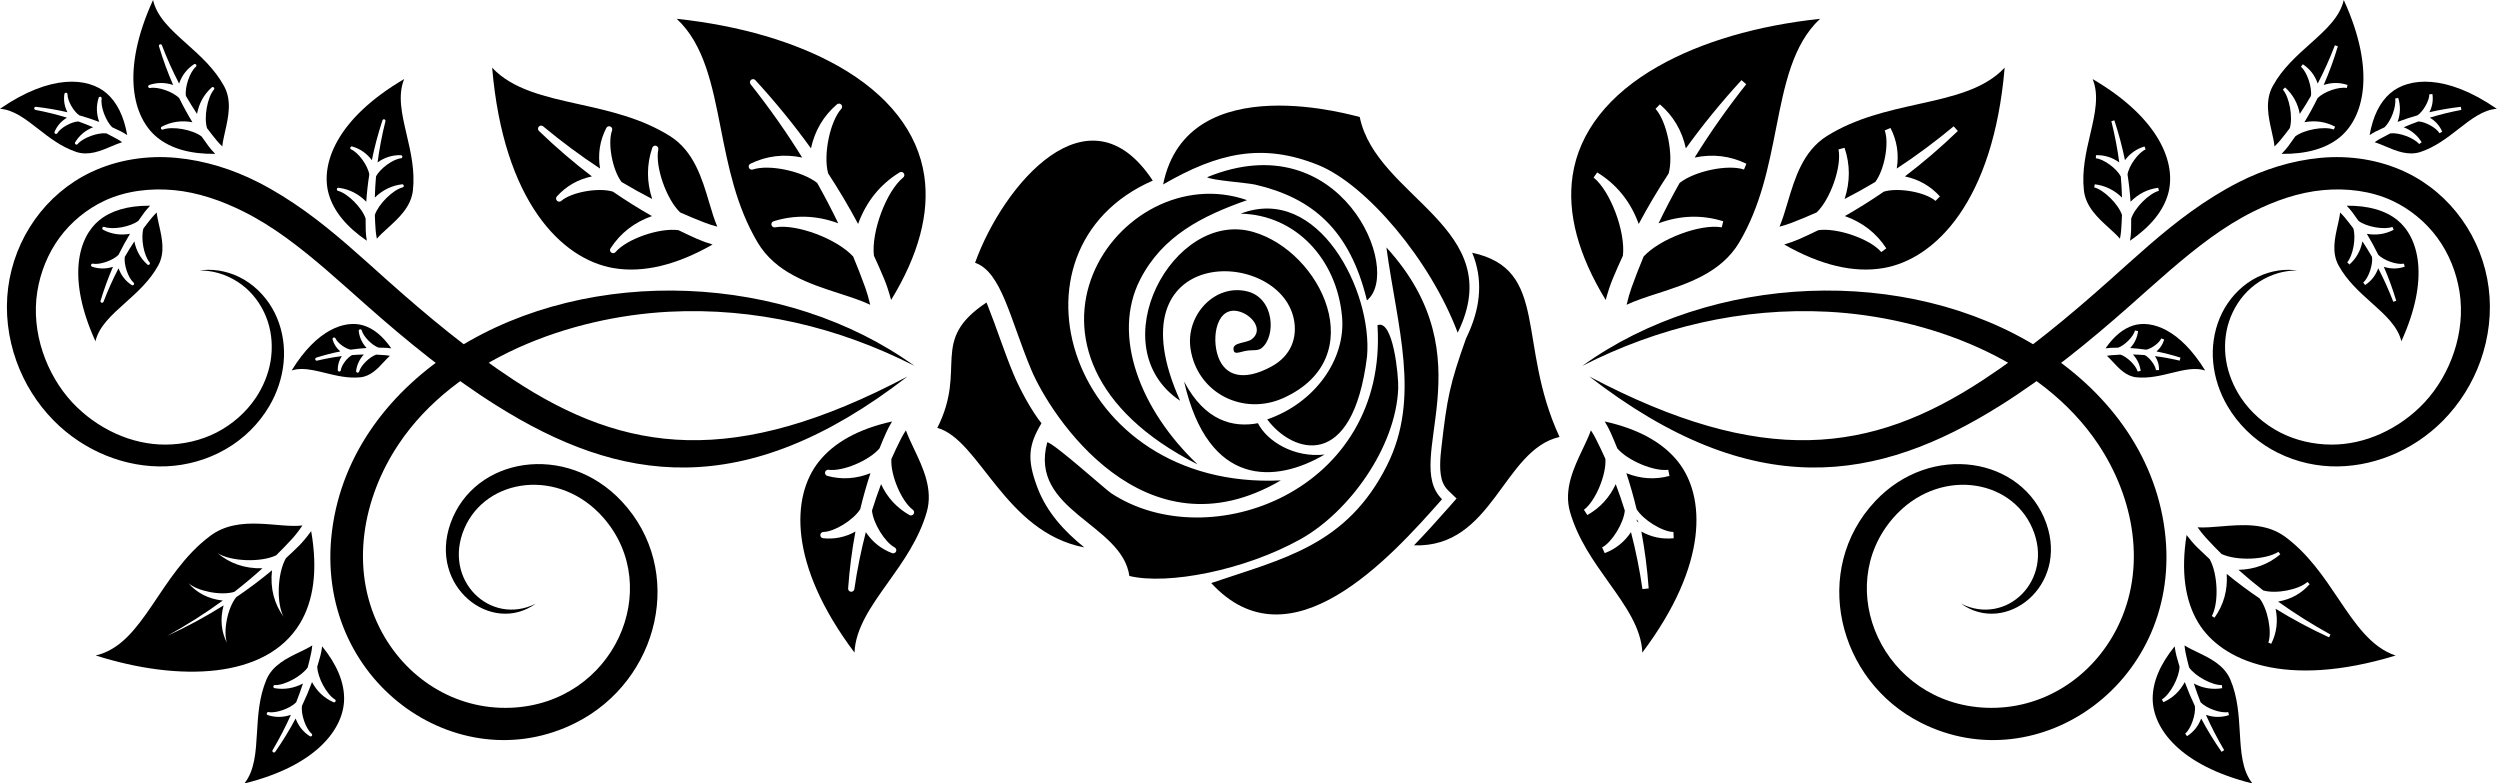 <?xml version="1.0" encoding="utf-8"?>
<!-- Generator: Adobe Illustrator 24.0.1, SVG Export Plug-In . SVG Version: 6.00 Build 0)  -->
<svg version="1.1" id="Layer_1" xmlns="http://www.w3.org/2000/svg" xmlns:xlink="http://www.w3.org/1999/xlink" x="0px" y="0px"
	 width="702px" height="220px" viewBox="0 0 702 220" enable-background="new 0 0 702 220" xml:space="preserve">
<g>
	<g>
		<g>
			<path fill-rule="evenodd" clip-rule="evenodd" d="M446.275,105.711c48.686,25.717,79.14,21.651,110.634,0.946
				c12.47-8.191,24.111-17.854,35.239-27.769c7.579-6.757,14.963-13.636,23.232-19.569c4.205-3.017,8.586-5.782,13.199-8.132
				c7.151-3.641,14.919-6.085,22.921-6.852c8.208-0.784,16.651,0.488,24.119,4.047c6.291,3,11.717,7.634,15.735,13.319
				c3.995,5.641,6.577,12.222,7.459,19.08c0.9,6.938,0.046,14.006-2.302,20.583c-2.229,6.253-5.822,11.995-10.485,16.719
				c-4.224,4.285-9.333,7.687-14.919,9.918c-5.294,2.111-11,3.173-16.698,2.941c-5.843-0.242-11.609-1.892-16.681-4.81
				c-5.05-2.906-9.316-7.098-12.261-12.125c-2.176-3.711-3.576-7.882-3.995-12.163c-0.418-4.253,0.189-8.616,1.842-12.566
				c1.629-3.896,4.314-7.329,7.753-9.787c1.785-1.268,3.759-2.245,5.851-2.885c1.842-0.561,3.766-0.853,5.696-0.843
				c0.828,0.006,1.655,0.068,2.47,0.181c-0.837,0-1.672,0.047-2.502,0.152c-3.862,0.492-7.584,2.222-10.508,4.77
				c-2.861,2.493-4.993,5.84-6.171,9.429c-1.165,3.547-1.392,7.432-0.782,11.107c0.614,3.669,2.084,7.203,4.137,10.285
				c2.748,4.118,6.656,7.516,11.059,9.77c4.377,2.243,9.358,3.358,14.271,3.387c4.791,0.029,9.564-1.081,13.924-3.045
				c4.6-2.071,8.832-5.094,12.274-8.778c3.759-4.037,6.596-8.986,8.326-14.212c1.793-5.408,2.412-11.257,1.518-16.897
				c-0.86-5.443-2.985-10.75-6.259-15.195c-3.238-4.388-7.619-8-12.556-10.321c-5.992-2.817-12.923-3.621-19.477-3.015
				c-6.831,0.626-13.506,2.977-19.614,6.026c-4.196,2.092-8.178,4.602-11.975,7.354c-7.939,5.767-15.199,12.472-22.543,18.958
				c-11.513,10.182-23.598,20.051-36.633,28.215C527.307,135.408,492.451,141.436,446.275,105.711L446.275,105.711z"/>
		</g>
		<g>
			<path fill-rule="evenodd" clip-rule="evenodd" d="M444.32,102.738c36.046-26.003,90.97-28.522,128.64-4.808
				c18.308,11.521,32.121,29.163,34.903,51.049c5.372,42.192-35.302,70.688-68.426,53.987
				c-23.617-11.902-30.921-42.982-12.909-62.201c15.659-16.702,41.445-12.467,48.068,6.179
				c6.297,17.742-11.467,31.566-23.942,22.555c12.737,6.423,26.278-6.603,20.057-21.1c-6.148-14.331-26.747-17.118-39.089-2.975
				c-17.156,19.671-2.931,52.126,26.034,53.312c15.775,0.639,29.815-8.416,36.854-22.454c8.416-16.792,4.758-36.446-5.363-51.585
				c-16.077-24.052-48.135-35.742-75.98-37.167C489.142,86.301,465.685,91.843,444.32,102.738L444.32,102.738z"/>
		</g>
		<g>
			<path d="M461.526,72.04c-1.177,2.818-2.315,5.746-3.384,8.706c-0.498,1.386-0.978,3.058-1.391,4.834
				c2.524-1.196,5.528-2.167,8.673-3.184c8.393-2.714,17.906-5.791,22.975-14.367c6.016-10.179,8.214-21.324,10.339-32.101
				c2.377-12.051,4.632-23.49,12.349-30.648c-17.698,1.898-33.356,6.485-45.434,13.326c-13.939,7.895-22.262,18.523-24.069,30.734
				c-1.56,10.509,1.57,22.243,9.302,34.9c0.586-2.2,1.253-4.228,1.928-5.849c0.908-2.195,1.884-4.418,2.902-6.609
				c0.766-6.703-3.506-18.12-8.233-21.932l1.013-1.435c5.485,3.365,9.397,8.229,11.652,14.476c2.577-4.826,5.399-9.587,8.406-14.181
				c1.433-5.134-0.475-14.578-3.686-18.147l1.227-1.256c3.768,3.237,6.214,7.385,7.29,12.354
				c4.719-6.561,9.968-12.996,15.623-19.154l1.337,1.142c-5.272,6.644-10.139,13.562-14.49,20.59
				c5.095-1.065,9.974-0.485,14.525,1.737l-0.667,1.624c-4.53-1.526-13.913,0.449-18.081,3.778
				c-2.102,3.734-4.086,7.533-5.913,11.325c6.059-2.255,12.16-2.45,18.163-0.574l-0.415,1.707
				C477.489,62.777,466.075,67.06,461.526,72.04z"/>
		</g>
		<g>
			<path d="M501.011,68.659c10.183,5.82,19.553,8.044,27.879,6.612c14.485-2.503,30.822-18.631,34.019-56.271
				c-5.684,6.112-14.724,8.121-24.238,10.236c-8.64,1.92-17.574,3.906-25.642,8.941c-6.767,4.218-9.056,11.92-11.076,18.715
				c-0.723,2.43-1.414,4.758-2.268,6.757c1.29-0.344,2.501-0.73,3.52-1.124c2.403-0.934,4.73-1.903,6.921-2.881
				c3.887-3.741,7.081-12.93,6.126-17.688l1.696-0.455c1.597,4.714,1.602,9.54,0.017,14.378c2.918-1.503,5.807-3.106,8.613-4.779
				c2.566-3.397,3.955-10.892,2.656-14.468l1.609-0.705c1.839,3.548,2.429,7.377,1.763,11.407
				c5.454-3.577,10.824-7.56,15.989-11.859l1.173,1.31c-4.786,4.605-9.781,8.889-14.87,12.755c3.909,0.822,7.208,2.708,9.829,5.622
				l-1.228,1.255c-2.885-2.481-10.412-3.822-14.504-2.605c-3.554,2.448-7.231,4.753-10.957,6.87
				c4.944,1.735,8.854,4.777,11.64,9.061l-1.409,1.049c-3.137-3.695-12.329-6.888-17.679-6.157c-1.754,0.861-3.52,1.688-5.254,2.46
				C504.12,67.634,502.628,68.171,501.011,68.659z"/>
		</g>
		<g>
			<path d="M446.732,120.834c-0.587,1.649-1.417,3.392-2.281,5.21c-2.537,5.332-5.412,11.375-3.581,17.732
				c2.196,7.62,6.634,13.842,10.926,19.86c4.658,6.531,9.089,12.745,9.369,19.61c18.768-24.981,17.624-43.962,10.079-53.538
				c-4.296-5.456-11.23-9.273-20.63-11.361c0.672,1.126,1.239,2.198,1.651,3.124c0.662,1.48,1.293,2.974,1.877,4.442
				c2.901,3.413,10.324,6.54,14.302,6.002l0.347,1.722c-4.052,1.093-8.118,0.836-12.109-0.763c1.083,3.278,2.045,6.661,2.868,10.087
				c1.838,3.008,7.203,6.347,10.355,6.42l0.071,1.755c-3.194,0.335-6.241-0.293-9.081-1.87c0.974,5.169,1.664,10.529,2.057,15.966
				l-1.748,0.189c-0.789-5.446-1.871-10.818-3.224-15.997c-1.841,2.762-4.314,4.741-7.377,5.896l-0.724-1.6
				c2.772-1.476,6.055-6.834,6.371-10.347c-0.767-2.479-1.622-4.969-2.549-7.427c-1.736,3.761-4.411,6.674-7.975,8.677l-0.956-1.473
				c3.218-2.396,6.34-9.826,6.027-14.295c-0.835-1.871-1.735-3.76-2.676-5.617C447.756,122.515,447.279,121.691,446.732,120.834z
				 M459.609,145.844v0.478l0.54,0.388"/>
		</g>
		<g>
			<path d="M613.992,150.233c-1.596,10.092-0.495,18.372,3.277,24.62c6.482,10.713,24.419,18.656,55.412,9.225
				c-6.881-2.293-11.351-8.943-16.065-15.957c-4.144-6.167-8.429-12.542-14.854-17.327c-5.436-4.052-12.19-3.484-18.151-2.982
				c-2.347,0.198-4.582,0.385-6.532,0.262c0.794,1.119,1.604,2.137,2.33,2.922c1.45,1.581,2.93,3.117,4.402,4.567
				c4.241,1.98,12.418,1.668,15.974-0.62l0.522,0.706c-3.313,2.792-7.262,4.256-11.75,4.361c2.245,1.995,4.58,3.937,6.954,5.784
				c3.564,1.037,9.916-0.176,12.422-2.385l0.622,0.62c-2.307,2.632-5.286,4.273-8.867,4.89c4.649,3.329,9.593,6.442,14.709,9.259
				l-0.396,0.785c-5.239-2.409-10.284-5.107-15.011-8.028c0.718,3.465,0.306,6.771-1.231,9.842l-0.809-0.342
				c1.084-3.097-0.209-9.562-2.473-12.416c-3.175-2.148-6.272-4.456-9.218-6.873c0.299,4.579-0.852,8.713-3.427,12.304l-0.745-0.465
				c2.004-3.714,1.686-11.882-0.608-15.964c-1.118-1.022-2.282-2.127-3.557-3.376C616.007,152.736,614.987,151.546,613.992,150.233z
				"/>
		</g>
		<g>
			<path d="M610.646,181.491c-4.144,5.107-6.219,10.087-6.172,14.814c0.094,8.197,7.537,18.626,28.017,23.695
				c-2.922-3.649-3.227-8.824-3.55-14.272c-0.29-4.91-0.591-9.987-2.642-14.866c-1.721-4.098-5.748-6.035-9.301-7.744
				c-1.303-0.626-2.548-1.225-3.583-1.89c0.074,0.775,0.182,1.512,0.313,2.137c0.282,1.31,0.608,2.672,0.973,4.05
				c1.717,2.473,6.488,5.055,9.202,4.954l0.089,0.873c-2.756,0.462-5.427,0.021-7.957-1.312c0.582,1.789,1.218,3.557,1.897,5.269
				c1.646,1.722,5.663,3.156,7.748,2.752l0.222,0.85c-2.129,0.7-4.306,0.673-6.485-0.08c1.514,3.391,3.24,6.724,5.138,9.92
				l-0.739,0.476c-2.131-3.065-4.052-6.21-5.722-9.363c-0.784,2.102-2.117,3.769-3.97,4.965l-0.523-0.705
				c1.626-1.374,3.034-5.41,2.722-7.767c-1.047-2.207-2-4.463-2.838-6.721c-1.382,2.6-3.403,4.499-6.019,5.653l-0.406-0.779
				c2.314-1.398,4.887-6.178,4.959-9.186c-0.29-0.937-0.579-1.954-0.887-3.107C610.942,183.392,610.774,182.486,610.646,181.491z"/>
		</g>
		<g>
			<path d="M598.441,61.381c0.009,1.113-0.002,2.252-0.031,3.388c-0.028,0.825-0.133,1.802-0.301,2.826
				c5.737-3.919,9.329-8.326,10.684-13.11c2.366-8.298-2.018-21.049-21.186-32.287c1.887,4.559,0.644,9.882-0.666,15.488
				c-1.175,5.028-2.39,10.227-1.785,15.75c0.511,4.643,3.99,7.801,7.058,10.588c1.136,1.032,2.222,2.018,3.069,3.007
				c0.163-0.837,0.277-1.627,0.326-2.287c0.113-1.423,0.193-2.897,0.241-4.385c-0.992-3.009-5.047-7.041-7.803-7.745l0.162-0.863
				c2.925,0.359,5.492,1.612,7.647,3.728c-0.049-1.934-0.162-3.923-0.339-5.93c-1.142-2.231-4.77-4.884-6.999-5.102l0.03-0.878
				c2.372-0.057,4.564,0.614,6.536,2.038c-0.506-3.837-1.25-7.724-2.217-11.572l0.845-0.244c1.233,3.749,2.232,7.506,2.977,11.184
				c1.422-1.901,3.267-3.192,5.496-3.844l0.3,0.826c-2.055,0.897-4.69,4.552-5.079,7.028c0.396,2.537,0.683,5.108,0.854,7.659
				c2.179-2.222,4.79-3.539,7.778-3.917l0.166,0.862C603.446,54.308,599.41,58.367,598.441,61.381z"/>
		</g>
		<g>
			<path d="M640.669,43.205c6.902,0.095,12.416-1.466,16.28-4.604c6.695-5.439,10.421-18.398,1.177-38.601
				c-1.071,4.811-5.144,8.455-9.432,12.293c-3.85,3.444-7.831,7.006-10.502,11.877c-2.253,4.105-1.215,8.69-0.299,12.736
				c0.338,1.494,0.661,2.922,0.788,4.215c0.601-0.578,1.146-1.16,1.579-1.683c0.948-1.146,1.859-2.308,2.711-3.455
				c0.919-3.034-0.086-8.661-1.944-10.816l0.627-0.615c2.189,1.965,3.573,4.463,4.125,7.438c1.079-1.625,2.128-3.32,3.128-5.05
				c0.342-2.486-1.106-6.741-2.803-8.196l0.528-0.702c1.982,1.302,3.384,3.121,4.18,5.416c1.78-3.413,3.4-7.024,4.825-10.747
				l0.832,0.284c-1.119,3.722-2.456,7.373-3.979,10.865c2.26-0.742,4.511-0.739,6.708,0.007l-0.229,0.848
				c-2.201-0.443-6.451,1.041-8.191,2.84c-1.156,2.348-2.398,4.618-3.702,6.762c3.056-0.568,5.949-0.146,8.616,1.256l-0.358,0.802
				c-2.67-0.994-8.301,0.013-10.823,1.926c-0.605,0.882-1.251,1.784-1.974,2.757C642.037,41.722,641.391,42.464,640.669,43.205z"/>
		</g>
		<g>
			<path d="M591.623,99.911c0.552,0.495,1.103,1.09,1.677,1.709c1.758,1.895,3.751,4.043,6.622,4.328
				c3.462,0.34,6.719-0.458,9.869-1.23c3.376-0.827,6.592-1.617,9.42-0.683c-7.116-11.592-14.992-14.185-20.085-12.672
				c-2.881,0.857-5.532,3.026-7.89,6.453c0.519-0.079,1.007-0.129,1.427-0.144c0.71-0.031,1.413-0.048,2.117-0.049
				c1.853-0.634,4.307-3.129,4.723-4.818l0.864,0.156c-0.209,1.811-0.952,3.41-2.213,4.766c1.46,0.091,2.959,0.246,4.472,0.463
				c1.515-0.266,3.718-1.893,4.249-3.151l0.829,0.29c-0.375,1.335-1.102,2.461-2.166,3.357c2.268,0.449,4.532,1.032,6.744,1.737
				l-0.235,0.847c-2.322-0.556-4.647-0.982-6.927-1.27c0.786,1.18,1.171,2.489,1.146,3.902l-0.877,0.04
				c-0.147-1.351-1.779-3.533-3.15-4.234c-1.121-0.085-2.229-0.139-3.306-0.162c1.207,1.306,1.938,2.85,2.172,4.604l-0.861,0.171
				c-0.445-1.683-2.938-4.136-4.802-4.741c-0.929,0.037-1.844,0.096-2.721,0.177C592.392,99.784,592.018,99.838,591.623,99.911z"/>
		</g>
		<g>
			<path d="M657.106,59.666c-0.119,1.123-0.398,2.354-0.689,3.641c-0.809,3.572-1.725,7.622,0.259,11.238
				c2.363,4.309,5.885,7.461,9.292,10.51c3.762,3.367,7.336,6.566,8.337,10.772c8.094-17.787,4.808-29.201-1.092-33.995
				c-3.393-2.759-8.192-4.128-14.266-4.066c0.616,0.637,1.159,1.264,1.573,1.817c0.621,0.829,1.211,1.652,1.75,2.445
				c2.234,1.676,7.179,2.559,9.528,1.691l0.357,0.802c-2.344,1.229-4.881,1.608-7.551,1.132c1.16,1.92,2.238,3.896,3.212,5.889
				c1.532,1.583,5.27,2.885,7.207,2.5l0.227,0.848c-1.921,0.649-3.889,0.662-5.868,0.037c1.31,3.004,2.481,6.204,3.489,9.527
				l-0.832,0.285c-1.243-3.247-2.662-6.408-4.227-9.409c-0.715,1.997-1.951,3.58-3.683,4.715l-0.528-0.702
				c1.494-1.283,2.767-5.02,2.467-7.205c-0.847-1.472-1.75-2.934-2.69-4.358c-0.503,2.585-1.725,4.766-3.643,6.495l-0.628-0.613
				c1.633-1.903,2.517-6.854,1.712-9.525c-0.726-0.977-1.51-1.976-2.393-3.054C658.056,60.636,657.601,60.149,657.106,59.666z"/>
		</g>
		<g>
			<path d="M666.806,39.935c0.949,0.285,1.962,0.715,3.019,1.164c3.002,1.275,6.405,2.719,9.88,1.561
				c4.155-1.39,7.484-3.982,10.704-6.489c3.526-2.745,6.878-5.355,10.696-5.619c-14.28-9.857-24.775-8.789-29.903-4.39
				c-2.934,2.522-4.888,6.479-5.815,11.771c0.619-0.408,1.225-0.765,1.766-1.035c0.758-0.384,1.568-0.767,2.408-1.141
				c1.824-1.685,3.387-5.881,2.997-8.075l0.853-0.208c0.7,2.236,0.644,4.506-0.168,6.758c1.823-0.693,3.698-1.313,5.589-1.849
				c1.624-1.092,3.351-4.149,3.32-5.898l0.875-0.073c0.265,1.775-0.024,3.488-0.858,5.107c2.845-0.666,5.815-1.178,8.842-1.524
				l0.131,0.869c-3.029,0.57-6,1.301-8.848,2.178c1.597,0.946,2.769,2.274,3.49,3.959l-0.785,0.395
				c-0.88-1.504-3.935-3.203-5.895-3.293c-1.388,0.495-2.778,1.039-4.145,1.622c2.155,0.864,3.849,2.278,5.044,4.218l-0.717,0.508
				c-1.401-1.727-5.589-3.281-8.063-3.002c-0.956,0.475-1.952,1.001-3.042,1.604C667.857,39.237,667.386,39.524,666.806,39.935z"/>
		</g>
	</g>
	<g>
		<path fill-rule="evenodd" clip-rule="evenodd" d="M277.01,84.943c-16.254,10.789-5.266,18.306-13.811,35.203
			c11.927,3.307,18.865,29.256,41.286,33.572c-5.435-4.388-10.538-9.715-13.252-17.009c-2.91-7.829-2.433-11.744,1.209-17.856
			c-2.809-3.532-6.013-9.421-7.829-13.76c-2.672-6.379-4.739-12.995-7.3-19.397C277.214,85.45,277.113,85.199,277.01,84.943
			L277.01,84.943z M413.391,70.97c21.77,4.697,12.385,25.402,24.521,51.726c-15.901,3.631-18.666,31.207-40.871,30.435
			c3.343-3.442,6.576-7.037,9.783-10.672l2.176-2.475l-2.342-2.262c-0.633-0.618-1.133-1.331-1.495-2.195
			c-1.167-2.788-0.742-7.06-0.397-10.033c1.573-13.723,2.351-17.705,6.906-30.483c3.259-6.637,4.846-13.84,2.685-21.296
			c-0.269-0.937-0.595-1.854-0.967-2.746H413.391L413.391,70.97z M332.495,107.14c5.891,11.168,13.836,12.997,20.736,11.702
			c2.603,5.128,10.159,9.738,18.697,8.801C358.332,135.641,339.333,137.14,332.495,107.14L332.495,107.14z M386.795,91.32
			c3.015,46.584-47.288,65.297-74.807,47.156c-1.581-1.043-16.061-14.084-17.919-14.288c-5.237,19.305,21.006,22.824,23.055,37.543
			c10.781,2.607,32.433-1.604,48.064-10.333c13.639-7.617,26.737-25.742,27.431-42.29C392.761,105.627,391.204,89.484,386.795,91.32
			L386.795,91.32z M359.648,134.897c-59.569,2.803-80.053-64.944-35.95-84.18c-18.028-27.372-42.034,1.203-49.897,23.066
			c7.43,2.567,9.816,15.798,15.779,30.046C294.95,116.648,321.241,157.357,359.648,134.897L359.648,134.897z M351.88,65.121
			c19.151,5.517,33.418,35.321,8.555,46.615c-11.342,5.151-24.294-1.356-26.142-13.857c-1.383-9.368,6.82-18.285,15.926-16.06
			c7.714,1.884,8.128,12.749,4.001,15.955c-0.976,0.753-2.422,0.496-3.652,0.637c-2.502,0.29-4.076,1.503-4.207-0.389
			c-0.137-1.949,3.604-1.6,5.155-2.785c3.2-2.452,0.383-6.465-3.181-7.655c-6.631-2.205-8.349,7.108-6.196,12.793
			c1.934,5.113,6.963,6.831,14.868,2.555c5.654-3.057,7.323-8.273,6.31-13.287c-4.117-20.432-51.785-21.186-31.932,22.9
			C308.714,97.366,329.413,58.652,351.88,65.121L351.88,65.121z M338.958,49.757c1.152,0.877,11.233,1.56,13.502,2.084
			c16.077,3.732,26.571,12.656,31.375,32.508C394.059,76.087,376.573,34.337,338.958,49.757L338.958,49.757z M348.364,60
			c15.302,0.29,27.006,12.602,28.484,28.925c1.092,12.055-7.724,24.281-21.014,28.841c7.054,9.471,23.98,14.988,28.028-17.642
			C385.479,81.838,370.217,51.598,348.364,60L348.364,60z M389.301,69.481c3.017,22.326,9.72,42.131,0.181,61.177
			c-11.305,22.568-29.186,26.196-49.372,33.063c22.139,24.092,50.286-7.046,64.822-23.545
			C393.577,129.202,417.974,100.854,389.301,69.481L389.301,69.481z M326.6,51.796c15.327-8.872,27.845-11.805,43.567-5.452
			c13.515,5.46,31.469,26.661,39.154,47.08c14.484-29.474-22.881-37.844-27.508-60.567C381.65,32.96,333.437,18.022,326.6,51.796
			L326.6,51.796z M336.282,130.4c-15.922-15.089-24.286-36.042-16.105-51.951c6.289-12.236,17.354-17.791,30.004-22.25
			C314.196,43.716,275.332,99.593,336.282,130.4L336.282,130.4z"/>
	</g>
	<g>
		<g>
			<path fill-rule="evenodd" clip-rule="evenodd" d="M254.831,105.711c-48.689,25.717-79.144,21.651-110.637,0.946
				c-12.472-8.191-24.111-17.854-35.237-27.769c-7.583-6.757-14.965-13.636-23.234-19.569c-4.205-3.017-8.586-5.782-13.201-8.132
				c-7.146-3.641-14.919-6.085-22.916-6.852c-8.21-0.784-16.656,0.488-24.119,4.047c-6.292,3-11.717,7.634-15.739,13.319
				c-3.997,5.641-6.572,12.222-7.459,19.08c-0.896,6.938-0.044,14.006,2.304,20.583c2.23,6.253,5.821,11.995,10.48,16.719
				c4.224,4.285,9.333,7.687,14.925,9.918c5.286,2.111,10.998,3.173,16.696,2.941c5.838-0.242,11.61-1.892,16.676-4.81
				c5.05-2.906,9.32-7.098,12.264-12.125c2.178-3.711,3.578-7.882,3.999-12.163c0.414-4.253-0.187-8.616-1.84-12.566
				c-1.632-3.896-4.316-7.329-7.76-9.787c-1.783-1.268-3.755-2.245-5.845-2.885c-1.844-0.561-3.774-0.853-5.702-0.843
				c-0.828,0.006-1.655,0.068-2.471,0.181c0.839,0,1.674,0.047,2.506,0.152c3.858,0.492,7.581,2.222,10.508,4.77
				c2.855,2.493,4.991,5.84,6.171,9.429c1.165,3.547,1.386,7.432,0.778,11.107c-0.61,3.669-2.081,7.203-4.14,10.285
				c-2.744,4.118-6.652,7.516-11.053,9.77c-4.383,2.243-9.36,3.358-14.275,3.387c-4.791,0.029-9.562-1.081-13.922-3.045
				c-4.602-2.071-8.832-5.094-12.274-8.778c-3.761-4.037-6.595-8.986-8.328-14.212c-1.791-5.408-2.413-11.257-1.52-16.897
				c0.86-5.443,2.99-10.75,6.261-15.195c3.236-4.388,7.623-8,12.558-10.321c5.992-2.817,12.926-3.621,19.475-3.015
				c6.829,0.626,13.508,2.977,19.62,6.026c4.194,2.092,8.174,4.602,11.969,7.354c7.939,5.767,15.201,12.472,22.544,18.958
				c11.513,10.182,23.594,20.051,36.633,28.215C173.793,135.408,208.653,141.436,254.831,105.711L254.831,105.711z"/>
		</g>
		<g>
			<path fill-rule="evenodd" clip-rule="evenodd" d="M256.782,102.738c-36.046-26.003-90.964-28.522-128.638-4.808
				c-18.306,11.521-32.119,29.163-34.901,51.049c-5.371,42.192,35.302,70.688,68.424,53.987
				c23.615-11.902,30.923-42.982,12.905-62.201c-15.655-16.702-41.445-12.467-48.064,6.179
				c-6.301,17.742,11.469,31.566,23.945,22.555c-12.737,6.423-26.274-6.603-20.057-21.1c6.148-14.331,26.745-17.118,39.082-2.975
				c17.16,19.671,2.939,52.126-26.028,53.312c-15.775,0.639-29.821-8.416-36.858-22.454c-8.416-16.792-4.756-36.446,5.363-51.585
				c16.077-24.052,48.14-35.742,75.982-37.167C211.958,86.301,235.425,91.843,256.782,102.738L256.782,102.738z"/>
		</g>
		<g>
			<path d="M190.015,5.279c7.72,7.159,9.977,18.601,12.355,30.655c2.126,10.775,4.324,21.918,10.337,32.095
				c5.067,8.579,14.582,11.655,22.977,14.369c3.144,1.017,6.147,1.987,8.672,3.183c-0.416-1.782-0.898-3.455-1.395-4.835
				c-1.08-2.989-2.219-5.919-3.388-8.71c-4.552-4.978-15.96-9.258-21.935-8.201c-0.457,0.079-0.898-0.207-1.008-0.658
				c-0.11-0.451,0.15-0.91,0.592-1.048c6.002-1.877,12.098-1.682,18.159,0.574c-1.837-3.813-3.821-7.613-5.913-11.325
				c-4.163-3.331-13.548-5.306-18.082-3.778c-0.437,0.148-0.919-0.07-1.095-0.5c-0.176-0.429,0.011-0.922,0.428-1.125
				c4.555-2.22,9.432-2.802,14.529-1.737c-4.346-7.023-9.213-13.941-14.486-20.591c-0.295-0.371-0.242-0.909,0.118-1.216
				c0.361-0.306,0.9-0.275,1.219,0.074c5.654,6.158,10.901,12.593,15.618,19.153c1.075-4.97,3.522-9.118,7.293-12.353
				c0.352-0.302,0.878-0.279,1.203,0.053c0.324,0.332,0.334,0.858,0.024,1.203c-3.202,3.558-5.112,12.98-3.697,18.125
				c3.022,4.624,5.848,9.394,8.417,14.204c2.256-6.249,6.167-11.113,11.645-14.477c0.397-0.244,0.913-0.136,1.179,0.242
				c0.268,0.379,0.195,0.901-0.166,1.192c-4.724,3.816-8.995,15.244-8.224,21.944c1.01,2.171,1.987,4.39,2.904,6.598
				c0.676,1.632,1.342,3.658,1.925,5.848c7.731-12.652,10.861-24.384,9.308-34.9c-1.81-12.211-10.134-22.839-24.073-30.734
				C223.374,11.764,207.714,7.177,190.015,5.279z"/>
		</g>
		<g>
			<path d="M138.195,19c3.199,37.642,19.538,53.769,34.023,56.271c8.317,1.432,17.688-0.792,27.875-6.613
				c-1.622-0.488-3.113-1.026-4.324-1.564c-1.753-0.78-3.52-1.607-5.254-2.46c-5.347-0.727-14.541,2.461-17.675,6.156
				c-0.3,0.353-0.822,0.415-1.196,0.137c-0.372-0.277-0.466-0.795-0.213-1.185c2.777-4.285,6.685-7.327,11.635-9.062
				c-3.728-2.118-7.406-4.424-10.959-6.87c-4.083-1.218-11.617,0.124-14.509,2.606c-0.353,0.302-0.879,0.279-1.203-0.054
				c-0.324-0.332-0.334-0.859-0.023-1.204c2.629-2.915,5.929-4.8,9.832-5.621c-5.112-3.887-10.104-8.171-14.864-12.755
				c-0.341-0.328-0.361-0.868-0.046-1.221c0.317-0.354,0.856-0.392,1.218-0.089c5.175,4.306,10.544,8.289,15.986,11.858
				c-0.667-4.027-0.077-7.855,1.762-11.406c0.212-0.412,0.709-0.589,1.134-0.401c0.425,0.186,0.632,0.67,0.473,1.106
				c-1.298,3.575,0.091,11.07,2.657,14.468c2.817,1.68,5.705,3.282,8.612,4.78c-1.584-4.837-1.578-9.664,0.022-14.379
				c0.15-0.439,0.614-0.687,1.062-0.567c0.448,0.121,0.725,0.568,0.634,1.023c-0.957,4.758,2.238,13.95,6.127,17.69
				c2.19,0.979,4.517,1.947,6.918,2.879c1.018,0.395,2.229,0.781,3.519,1.124c-0.855-2-1.547-4.327-2.269-6.759
				c-2.019-6.795-4.308-14.496-11.072-18.713c-8.072-5.035-17.006-7.021-25.646-8.941C152.92,27.121,143.879,25.112,138.195,19z"/>
		</g>
		<g>
			<path d="M250.491,118.347c-9.401,2.088-16.336,5.904-20.63,11.361c-7.544,9.576-8.686,28.557,10.081,53.538
				c0.278-6.864,4.708-13.077,9.365-19.608c4.291-6.018,8.728-12.241,10.923-19.862c1.833-6.358-1.04-12.401-3.575-17.734
				c-0.864-1.819-1.694-3.564-2.281-5.213c-0.542,0.847-1.019,1.671-1.393,2.409c-0.938,1.856-1.839,3.752-2.678,5.64
				c-0.302,4.467,2.814,11.876,6.029,14.273c0.372,0.278,0.465,0.796,0.212,1.185c-0.253,0.389-0.766,0.516-1.169,0.287
				c-3.563-2.004-6.238-4.916-7.973-8.676c-0.923,2.452-1.777,4.941-2.548,7.426c0.313,3.51,3.594,8.868,6.367,10.347
				c0.409,0.218,0.579,0.717,0.388,1.14c-0.192,0.423-0.681,0.623-1.113,0.46c-3.063-1.158-5.535-3.136-7.369-5.894
				c-1.356,5.185-2.439,10.555-3.225,15.994c-0.067,0.469-0.504,0.796-0.965,0.749c-0.471-0.051-0.817-0.465-0.783-0.937
				c0.388-5.428,1.078-10.789,2.053-15.966c-2.836,1.577-5.882,2.205-9.078,1.869c-0.461-0.049-0.806-0.447-0.787-0.911
				c0.019-0.464,0.394-0.833,0.858-0.844c3.144-0.073,8.507-3.409,10.355-6.417c0.818-3.408,1.78-6.794,2.867-10.092
				c-3.991,1.598-8.058,1.856-12.112,0.765c-0.449-0.121-0.725-0.569-0.634-1.023c0.092-0.455,0.529-0.755,0.98-0.699
				c3.979,0.541,11.413-2.591,14.306-6.006c0.625-1.568,1.24-3.022,1.878-4.442C249.256,120.536,249.824,119.465,250.491,118.347z"
				/>
		</g>
		<g>
			<path fill-rule="evenodd" clip-rule="evenodd" d="M84.924,147.549c-6.72,0.858-17.721-3.166-25.849,2.893
				c-14.606,10.88-18.626,30.464-32.199,33.616c23.377,7.419,47.875,6.663,57.336-8.978c3.738-6.185,5.123-14.694,3.164-25.944
				c-1.284,1.779-2.523,3.221-3.504,4.195c-1.18,1.16-2.374,2.302-3.589,3.406l0.008-0.006c-2.426,4.213-2.701,12.68-0.658,16.464
				c-2.538-3.53-3.841-7.829-3.253-13.058c-3.24,2.704-6.602,5.225-10.066,7.565l0.011-0.011c-2.437,3.015-3.719,9.65-2.584,12.89
				c-1.541-3.07-2.031-6.581-0.952-10.586c-5.105,3.217-10.411,6.061-15.865,8.569c5.418-2.985,10.647-6.292,15.636-9.927
				c-4.226-0.469-7.372-2.267-9.678-4.897c2.575,2.271,9.2,3.583,12.913,2.454c2.714-2.105,5.355-4.317,7.907-6.625
				c-5.188,0.145-9.329-1.482-12.621-4.255c3.618,2.329,12.082,2.708,16.466,0.616h-0.002c1.529-1.499,3.019-3.046,4.476-4.634
				C82.834,150.413,83.856,149.137,84.924,147.549L84.924,147.549z"/>
		</g>
		<g>
			<path d="M87.69,181.228c-1.036,0.665-2.282,1.265-3.587,1.893c-3.552,1.709-7.578,3.645-9.298,7.741
				c-2.051,4.879-2.352,9.956-2.642,14.866c-0.322,5.449-0.629,10.623-3.551,14.272c20.483-5.068,27.924-15.498,28.014-23.696
				c0.054-4.723-2.02-9.703-6.167-14.814c-0.126,0.975-0.295,1.88-0.488,2.615c-0.277,1.046-0.566,2.059-0.884,3.095
				c0.06,3.006,2.636,7.797,4.957,9.199c0.198,0.12,0.27,0.373,0.162,0.579c-0.107,0.206-0.357,0.293-0.568,0.2
				c-2.617-1.154-4.639-3.053-6.023-5.652c-0.835,2.257-1.785,4.506-2.83,6.701c-0.324,2.358,1.088,6.412,2.721,7.787
				c0.177,0.149,0.208,0.411,0.07,0.598c-0.138,0.187-0.4,0.233-0.592,0.109c-1.853-1.193-3.185-2.861-3.972-4.968
				c-1.697,3.191-3.621,6.338-5.728,9.366c-0.135,0.195-0.398,0.247-0.599,0.119c-0.199-0.128-0.261-0.391-0.14-0.594
				c1.921-3.24,3.647-6.573,5.138-9.922c-2.18,0.754-4.357,0.782-6.483,0.08c-0.221-0.073-0.347-0.304-0.288-0.528
				c0.058-0.224,0.287-0.367,0.509-0.321c2.083,0.4,6.101-1.029,7.747-2.752c0.693-1.742,1.331-3.51,1.902-5.272
				c-2.533,1.334-5.202,1.776-7.957,1.314c-0.229-0.039-0.388-0.248-0.364-0.479c0.024-0.23,0.219-0.424,0.454-0.395
				c2.702,0.103,7.486-2.48,9.202-4.954c0.355-1.34,0.681-2.702,0.968-4.052C87.475,182.883,87.601,182.16,87.69,181.228z"/>
		</g>
		<g>
			<path d="M113.493,22.198c-19.163,11.24-23.549,23.99-21.187,32.287c1.365,4.79,4.96,9.197,10.693,13.112
				c-0.17-1.046-0.274-2.024-0.299-2.826c-0.036-1.11-0.048-2.251-0.034-3.392c-0.97-3.013-5.004-7.07-7.758-7.789
				c-0.224-0.059-0.365-0.281-0.321-0.509c0.044-0.228,0.271-0.378,0.487-0.353c2.985,0.378,5.595,1.694,7.773,3.917
				c0.17-2.544,0.456-5.112,0.852-7.65c-0.382-2.474-3.019-6.137-5.078-7.037c-0.213-0.093-0.316-0.335-0.237-0.553
				c0.079-0.217,0.313-0.337,0.537-0.272c2.229,0.652,4.074,1.943,5.496,3.844c0.743-3.668,1.742-7.426,2.971-11.184
				c0.075-0.225,0.315-0.35,0.54-0.286c0.228,0.066,0.363,0.3,0.305,0.53c-0.968,3.866-1.71,7.754-2.21,11.573
				c1.972-1.425,4.191-2.103,6.532-2.039c0.232,0.007,0.419,0.193,0.427,0.425c0.008,0.232-0.166,0.43-0.397,0.453
				c-2.231,0.219-5.857,2.872-6.996,5.102c-0.174,1.968-0.289,3.957-0.34,5.929c2.155-2.116,4.721-3.367,7.644-3.727
				c0.223-0.029,0.443,0.127,0.485,0.355c0.043,0.228-0.099,0.451-0.323,0.508c-2.756,0.704-6.808,4.737-7.8,7.745
				c0.046,1.523,0.125,2.998,0.236,4.382c0.054,0.677,0.169,1.468,0.33,2.29c0.847-0.99,1.934-1.978,3.073-3.011
				c3.068-2.786,6.544-5.944,7.054-10.585c0.606-5.525-0.609-10.726-1.785-15.756C112.853,32.076,111.61,26.755,113.493,22.198z"/>
		</g>
		<g>
			<path d="M42.977,0c-9.241,20.202-5.517,33.163,1.179,38.602c3.868,3.137,9.32,4.687,16.278,4.604
				c-0.738-0.758-1.384-1.499-1.865-2.144c-0.681-0.912-1.341-1.836-1.963-2.748c-2.515-1.919-8.158-2.935-10.835-1.937
				c-0.217,0.079-0.461-0.02-0.555-0.233c-0.095-0.212-0.009-0.461,0.197-0.569c2.665-1.403,5.559-1.824,8.614-1.256
				c-1.308-2.152-2.549-4.421-3.696-6.759c-1.738-1.801-5.991-3.285-8.195-2.844c-0.232,0.049-0.451-0.094-0.511-0.317
				c-0.061-0.224,0.064-0.456,0.283-0.531c2.2-0.747,4.453-0.748,6.709-0.007c-1.517-3.478-2.854-7.128-3.979-10.865
				c-0.069-0.227,0.055-0.467,0.279-0.543c0.225-0.078,0.469,0.038,0.553,0.259c1.405,3.685,3.025,7.296,4.825,10.747
				c0.797-2.296,2.2-4.114,4.179-5.416c0.192-0.127,0.454-0.083,0.593,0.103c0.14,0.186,0.111,0.448-0.065,0.598
				c-1.7,1.457-3.144,5.712-2.797,8.196c0.999,1.734,2.047,3.427,3.122,5.048c0.549-2.971,1.932-5.468,4.12-7.436
				c0.172-0.156,0.437-0.15,0.601,0.012c0.166,0.162,0.177,0.425,0.026,0.601c-1.856,2.161-2.859,7.788-1.94,10.816
				c0.848,1.139,1.759,2.301,2.709,3.456c0.433,0.523,0.979,1.104,1.579,1.682c0.126-1.295,0.45-2.724,0.789-4.22
				c0.915-4.045,1.952-8.628-0.296-12.731c-2.673-4.87-6.653-8.432-10.503-11.877C48.123,8.456,44.05,4.812,42.977,0z"/>
		</g>
		<g>
			<path d="M84.734,103.612c2.072,0,4.287,0.543,6.578,1.105c3.15,0.773,6.408,1.572,9.866,1.23
				c2.873-0.284,4.867-2.433,6.625-4.328c0.574-0.619,1.127-1.214,1.678-1.709c-0.396-0.073-0.769-0.127-1.095-0.156
				c-0.878-0.08-1.794-0.14-2.726-0.177c-1.86,0.603-4.354,3.056-4.803,4.742c-0.059,0.224-0.283,0.366-0.511,0.318
				c-0.228-0.045-0.381-0.259-0.351-0.489c0.232-1.749,0.962-3.294,2.173-4.605c-1.077,0.023-2.184,0.077-3.306,0.162
				c-1.369,0.7-3.001,2.882-3.15,4.235c-0.026,0.231-0.229,0.406-0.458,0.391c-0.232-0.011-0.415-0.2-0.419-0.432
				c-0.024-1.412,0.363-2.72,1.151-3.902c-2.282,0.288-4.607,0.714-6.929,1.27c-0.235,0.055-0.462-0.083-0.526-0.31
				c-0.064-0.228,0.064-0.465,0.29-0.537c2.213-0.705,4.478-1.288,6.744-1.737c-1.067-0.897-1.796-2.022-2.17-3.357
				c-0.063-0.223,0.058-0.457,0.278-0.534c0.217-0.076,0.46,0.029,0.551,0.242c0.538,1.26,2.741,2.886,4.251,3.152
				c1.517-0.217,3.016-0.372,4.472-0.462c-1.257-1.355-2.001-2.954-2.216-4.765c-0.027-0.231,0.129-0.443,0.357-0.485
				c0.231-0.042,0.449,0.101,0.507,0.325c0.425,1.694,2.884,4.19,4.732,4.82c0.705,0.001,1.408,0.018,2.118,0.049
				c0.418,0.016,0.906,0.065,1.423,0.144c-2.357-3.428-5.008-5.597-7.892-6.452c-5.097-1.514-12.973,1.08-20.082,12.672
				C82.803,103.734,83.753,103.612,84.734,103.612z"/>
		</g>
		<g>
			<path d="M41.785,57.764c-5.901,0-10.57,1.366-13.894,4.068c-5.901,4.793-9.188,16.203-1.09,33.995
				c1.001-4.207,4.575-7.405,8.337-10.772c3.407-3.049,6.929-6.201,9.292-10.51c1.981-3.613,1.066-7.66,0.259-11.23
				c-0.291-1.289-0.571-2.524-0.689-3.648c-0.498,0.485-0.955,0.972-1.323,1.417c-0.827,1.007-1.632,2.034-2.39,3.054
				c-0.804,2.669,0.079,7.62,1.713,9.523c0.15,0.176,0.139,0.439-0.027,0.601c-0.167,0.162-0.429,0.168-0.601,0.012
				c-1.918-1.725-3.141-3.906-3.645-6.495c-0.943,1.43-1.847,2.891-2.693,4.358c-0.296,2.187,0.976,5.924,2.466,7.206
				c0.176,0.151,0.204,0.413,0.064,0.598c-0.139,0.186-0.4,0.23-0.593,0.103c-1.732-1.139-2.967-2.721-3.682-4.714
				c-1.554,2.986-2.972,6.146-4.222,9.409c-0.084,0.222-0.33,0.335-0.553,0.259c-0.224-0.077-0.347-0.317-0.278-0.544
				c1.003-3.309,2.175-6.509,3.489-9.528c-1.975,0.625-3.944,0.613-5.868-0.037c-0.22-0.074-0.344-0.306-0.284-0.53
				c0.06-0.224,0.283-0.367,0.511-0.318c1.936,0.385,5.667-0.915,7.202-2.495c0.995-2.025,2.075-4.004,3.218-5.894
				c-2.674,0.476-5.209,0.098-7.555-1.132c-0.205-0.108-0.292-0.357-0.198-0.568c0.095-0.212,0.335-0.315,0.555-0.234
				c2.354,0.871,7.319-0.018,9.541-1.704c0.548-0.805,1.133-1.623,1.74-2.432c0.41-0.55,0.953-1.177,1.573-1.817
				C42.034,57.764,41.909,57.764,41.785,57.764z"/>
		</g>
		<g>
			<path d="M0,30.552c3.818,0.263,7.168,2.873,10.694,5.617c3.22,2.507,6.549,5.1,10.706,6.49c3.473,1.159,6.879-0.287,9.883-1.563
				c1.055-0.449,2.067-0.878,3.013-1.163c-0.578-0.412-1.048-0.699-1.375-0.883c-1.165-0.641-2.136-1.153-3.042-1.603
				c-2.463-0.277-6.659,1.275-8.064,3.002c-0.146,0.18-0.409,0.214-0.595,0.081c-0.189-0.134-0.241-0.392-0.12-0.589
				c1.195-1.939,2.889-3.354,5.046-4.218c-1.361-0.58-2.751-1.124-4.145-1.622c-1.958,0.089-5.012,1.788-5.892,3.293
				c-0.118,0.2-0.371,0.274-0.577,0.171c-0.207-0.104-0.298-0.351-0.207-0.565c0.714-1.683,1.884-3.011,3.483-3.96
				c-2.844-0.877-5.813-1.609-8.841-2.178c-0.232-0.043-0.388-0.264-0.353-0.498c0.035-0.235,0.254-0.4,0.485-0.371
				c3.025,0.346,5.992,0.858,8.838,1.524c-0.833-1.619-1.12-3.333-0.854-5.107c0.034-0.229,0.248-0.397,0.472-0.373
				c0.232,0.02,0.408,0.215,0.403,0.447c-0.037,1.746,1.69,4.804,3.319,5.898c1.893,0.537,3.768,1.157,5.59,1.848
				c-0.815-2.253-0.872-4.522-0.168-6.759c0.069-0.221,0.296-0.353,0.524-0.295c0.226,0.055,0.369,0.276,0.328,0.505
				c-0.394,2.188,1.168,6.381,2.994,8.072c0.779,0.348,1.57,0.722,2.413,1.143c0.541,0.272,1.148,0.629,1.764,1.036
				c-0.927-5.288-2.881-9.245-5.817-11.772C24.772,21.763,14.276,20.695,0,30.552z"/>
		</g>
	</g>
</g>
</svg>
